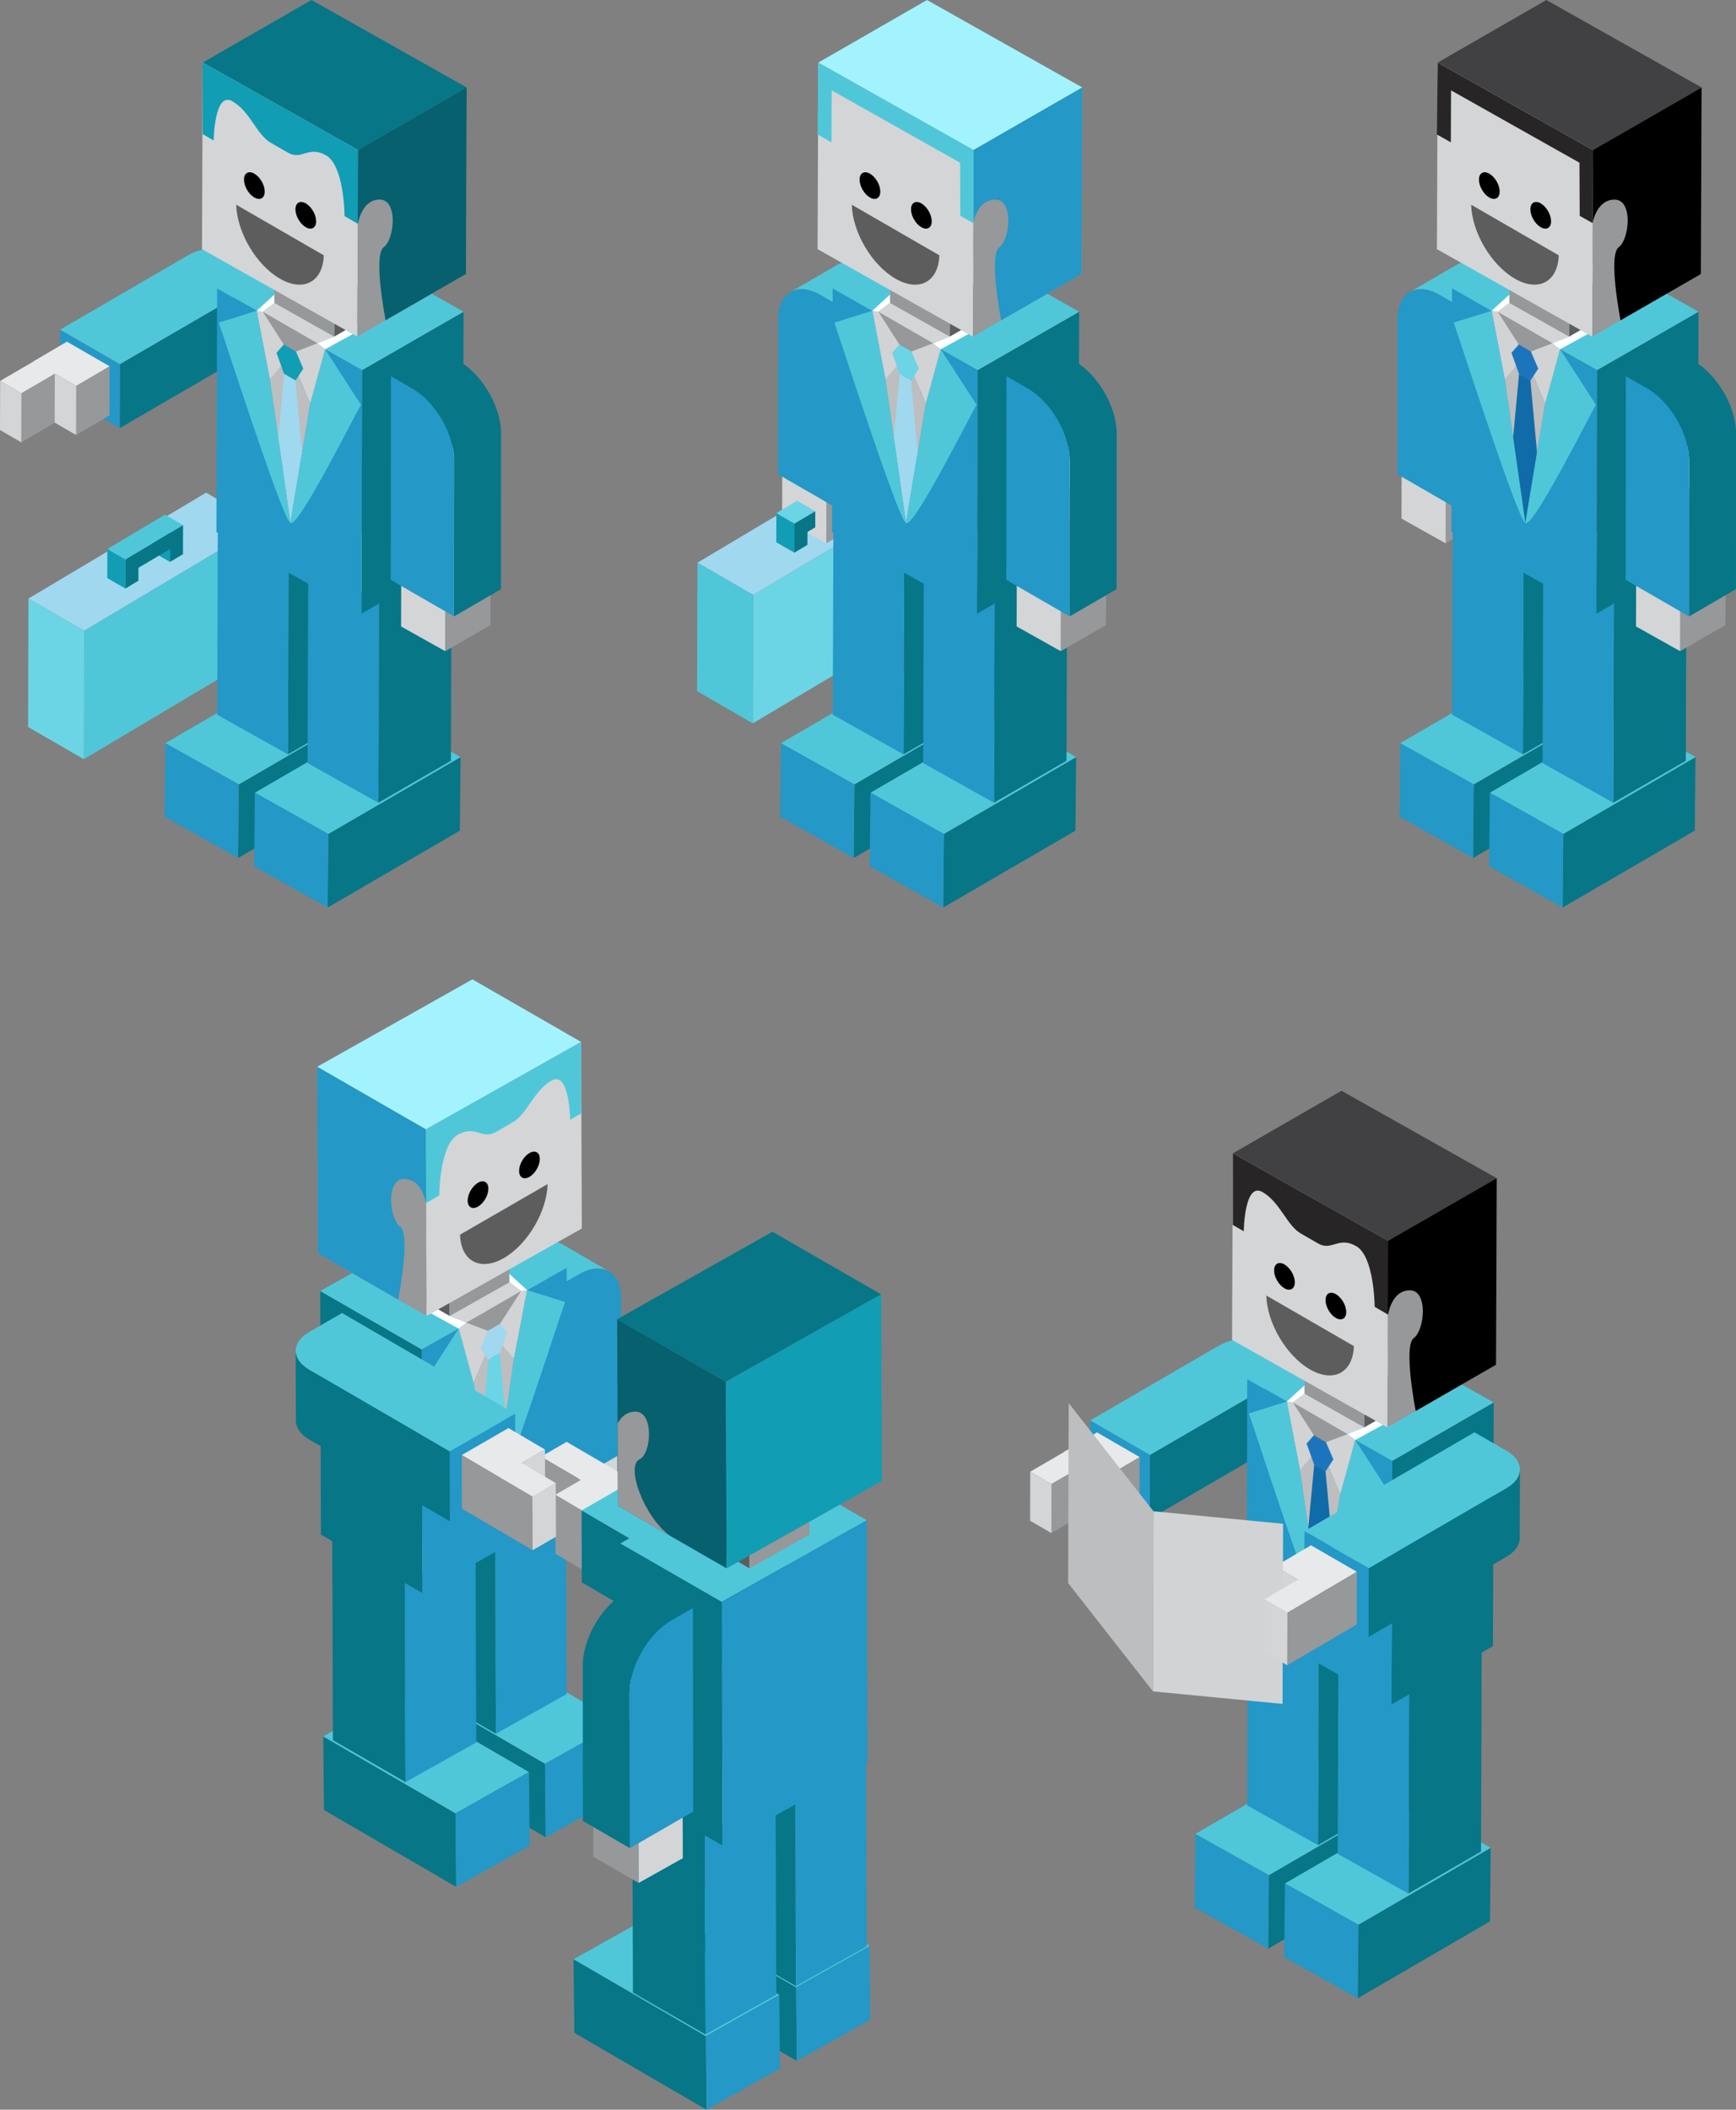 <?xml version="1.0" encoding="UTF-8"?> <svg xmlns="http://www.w3.org/2000/svg" xmlns:xlink="http://www.w3.org/1999/xlink" xmlns:xodm="http://www.corel.com/coreldraw/odm/2003" xml:space="preserve" width="121.072mm" height="147.058mm" version="1.1" style="shape-rendering:geometricPrecision; text-rendering:geometricPrecision; image-rendering:optimizeQuality; fill-rule:evenodd; clip-rule:evenodd" viewBox="0 0 95047 115447"><rect x="0" y="0" width="95047" height="115447" fill="#808080" stroke="none"/> <defs> <style type="text/css"> .fil0 {fill:#9FD8EF;fill-rule:nonzero} .fil3 {fill:#119DB4;fill-rule:nonzero} .fil5 {fill:#2498C6;fill-rule:nonzero} .fil12 {fill:black;fill-rule:nonzero} .fil11 {fill:#06606E;fill-rule:nonzero} .fil4 {fill:#077687;fill-rule:nonzero} .fil18 {fill:#116BA8;fill-rule:nonzero} .fil19 {fill:#1C75BC;fill-rule:nonzero} .fil24 {fill:#1E3D38;fill-rule:nonzero} .fil20 {fill:#282526;fill-rule:nonzero} .fil17 {fill:#414042;fill-rule:nonzero} .fil1 {fill:#50C7D9;fill-rule:nonzero} .fil10 {fill:#5D5D5D;fill-rule:nonzero} .fil2 {fill:#6BD5E5;fill-rule:nonzero} .fil21 {fill:#A3F3FF;fill-rule:nonzero} .fil14 {fill:#BCBEC0;fill-rule:nonzero} .fil22 {fill:#BD9664;fill-rule:nonzero} .fil16 {fill:#D0D2D3;fill-rule:nonzero} .fil23 {fill:#D1B79B;fill-rule:nonzero} .fil13 {fill:#D1D3D4;fill-rule:nonzero} .fil9 {fill:#DBDBDB;fill-rule:nonzero} .fil15 {fill:white;fill-rule:nonzero} .fil6 {fill:#E8E9EA;fill-rule:nonzero} .fil8 {fill:#D4D5D7;fill-rule:nonzero} .fil7 {fill:#96989A;fill-rule:nonzero} </style> </defs> <g id="Слой_x0020_1">  <g id="_1943001020784"> <polygon class="fil0" points="14338,28725 4610,34518 1558,32753 11286,26959 "></polygon> <polygon class="fil1" points="14338,28725 14318,35752 4590,41546 4610,34518 "></polygon> <polygon class="fil2" points="4610,34518 4590,41546 1538,39780 1558,32753 "></polygon> <polygon class="fil3" points="9313,29159 9307,30750 8317,30177 8323,28586 "></polygon> <polygon class="fil1" points="10023,28736 6868,30615 5879,30042 9033,28164 "></polygon> <polygon class="fil3" points="6868,30615 6862,32206 5872,31633 5879,30042 "></polygon> <polygon class="fil4" points="6868,30615 6862,32206 7577,31780 7580,31072 9309,30042 9307,30750 10017,30327 10023,28736 "></polygon> <path class="fil1" d="M13592 13952c-905,-523 -2366,-523 -3265,0l-7039 4091 3276 1891 7039 -4091 1627 -946 -1638 -946z"></path> <polygon class="fil4" points="13603,15843 6564,19934 6553,23429 13592,19338 15219,18393 15230,14897 "></polygon> <polygon class="fil5" points="6564,19934 6553,23429 3278,21538 3288,18043 "></polygon> <polygon class="fil6" points="6003,20046 4175,21121 1836,19771 3664,18696 "></polygon> <polygon class="fil7" points="6003,20046 5995,22730 4167,23805 4175,21121 "></polygon> <polygon class="fil8" points="4175,21121 4167,23805 1828,22455 1836,19771 "></polygon> <polygon class="fil6" points="3124,20383 1173,21520 8,20845 1958,19709 "></polygon> <polygon class="fil7" points="3001,20445 2994,23129 1166,24204 1173,21520 "></polygon> <polygon class="fil8" points="1173,21520 1166,24204 0,23530 8,20845 "></polygon> <polygon class="fil4" points="13037,46951 20276,42744 20314,38716 13075,42923 "></polygon> <polygon class="fil1" points="13075,42923 20314,38716 16291,36462 9052,40669 "></polygon> <polygon class="fil5" points="9052,40669 9014,44697 13037,46951 13075,42923 "></polygon> <polygon class="fil4" points="17938,49662 25177,45455 25215,41428 17976,45634 "></polygon> <polygon class="fil1" points="17976,45634 25215,41428 21192,39173 13953,43380 "></polygon> <polygon class="fil5" points="13953,43380 13915,47407 17938,49662 17976,45634 "></polygon> <polygon class="fil4" points="15765,41281 19738,38985 19774,28036 15802,30332 "></polygon> <polygon class="fil9" points="15802,30332 19774,28036 15900,25866 11927,28162 "></polygon> <polygon class="fil5" points="11927,28162 11891,39111 15765,41281 15802,30332 "></polygon> <polygon class="fil4" points="20715,43929 24687,41633 24724,30685 20752,32981 "></polygon> <polygon class="fil9" points="20752,32981 24724,30685 20850,28514 16877,30810 "></polygon> <polygon class="fil5" points="16877,30810 16840,41758 20715,43929 20752,32981 "></polygon> <polygon class="fil4" points="19787,33583 25343,30385 25381,17057 19825,20254 "></polygon> <polygon class="fil1" points="19825,20254 25381,17057 17443,12588 11887,15786 "></polygon> <polygon class="fil8" points="17382,18786 18305,18420 15022,16572 14269,17154 "></polygon> <polygon class="fil5" points="11887,15786 11849,29114 19787,33583 19825,20254 "></polygon> <polygon class="fil7" points="24376,35635 26853,34203 26876,25608 24399,27040 "></polygon> <polygon class="fil9" points="24399,27040 26876,25608 24460,24254 21982,25686 "></polygon> <polygon class="fil8" points="21982,25686 21959,34281 24376,35635 24399,27040 "></polygon> <path class="fil4" d="M24861 25057c-1,-29 -3,-59 -6,-89 -1,-15 -2,-30 -4,-45 -3,-29 -6,-59 -9,-88 -1,-14 -3,-28 -5,-42 -3,-21 -6,-41 -9,-62 -4,-31 -9,-61 -14,-92 -4,-21 -7,-41 -11,-62 -5,-30 -11,-60 -17,-89 -5,-24 -10,-48 -15,-72 -4,-20 -9,-40 -14,-60 -6,-26 -13,-52 -19,-79 -5,-20 -10,-39 -16,-59 -8,-32 -18,-63 -27,-95 -4,-12 -7,-24 -10,-35 -13,-43 -27,-87 -41,-130 -21,-64 -44,-127 -68,-191 -6,-16 -12,-31 -18,-47 -21,-54 -43,-107 -66,-161 -4,-8 -7,-16 -10,-24 -26,-59 -53,-118 -81,-176 -7,-15 -15,-31 -22,-46 -23,-46 -46,-92 -70,-138 -7,-14 -15,-28 -22,-42 -31,-57 -62,-114 -95,-170 -6,-11 -13,-21 -19,-32 -29,-49 -58,-97 -89,-145 -9,-14 -18,-28 -27,-42 -38,-59 -76,-117 -116,-173 -6,-8 -12,-17 -18,-26 -41,-59 -84,-116 -127,-173 -7,-8 -13,-18 -20,-26 -14,-18 -28,-35 -41,-52 -18,-22 -35,-43 -53,-65 -14,-17 -29,-34 -43,-52 -17,-20 -34,-40 -51,-60 -35,-41 -72,-80 -108,-119 0,0 -4,-4 -6,-6 -38,-41 -77,-81 -117,-120 -25,-25 -50,-49 -75,-73 -7,-7 -14,-14 -21,-21 -33,-31 -67,-62 -101,-91 -9,-8 -19,-16 -28,-24 -25,-21 -50,-43 -75,-63 -13,-10 -26,-20 -38,-31 -22,-18 -45,-35 -68,-53 -14,-11 -27,-21 -41,-31 -23,-17 -45,-33 -68,-49 -14,-9 -27,-19 -41,-28 -24,-17 -49,-33 -74,-49 -12,-8 -23,-16 -35,-23 -36,-23 -73,-45 -110,-67l-1179 -681 2567 -1492 1179 680c37,21 74,44 110,67 12,8 23,16 35,23 25,16 49,32 74,49 14,9 27,19 41,28 23,16 45,33 68,49 14,10 27,21 41,31 23,17 45,35 68,53 13,10 26,20 38,31 25,21 50,42 75,64 9,8 19,16 28,24 34,30 68,60 101,91 7,7 14,14 21,20 22,21 45,42 66,63 3,3 6,7 6,7 43,42 82,82 120,123 0,0 4,4 6,6 36,39 72,79 108,119 3,4 7,7 10,11 14,16 27,32 41,48 15,17 29,34 43,52 18,21 35,43 52,65 14,17 28,34 42,52 2,3 5,6 8,10 4,5 8,11 12,17 43,56 86,114 127,173 4,6 8,11 13,17l6 8c40,57 78,114 116,173 4,6 7,11 11,16 5,8 10,17 16,26 30,48 60,97 89,145 5,8 10,15 14,23 2,3 3,6 3,6 34,59 66,116 97,173 2,5 5,9 8,14 5,9 9,19 14,28 24,46 47,92 70,138 5,10 10,19 14,29 3,6 5,11 8,17 28,58 55,117 81,176l2 6c3,6 5,13 8,19 23,53 45,107 65,160 4,9 7,17 11,26 3,7 5,14 8,22 24,63 47,127 68,191l1 2c14,43 28,85 41,127 4,12 7,23 10,35 7,24 14,48 21,72 2,8 4,15 6,23 5,20 10,39 15,59 7,26 14,53 20,79 5,20 9,40 14,60 3,14 7,28 10,42 2,10 4,20 6,30 6,30 12,60 17,90 4,21 8,41 11,62 5,31 10,62 14,92 2,15 5,29 7,44 1,6 1,12 2,18 2,14 3,28 5,42 4,29 6,59 9,88 1,15 2,30 4,45 2,30 4,59 6,89 1,13 1,27 2,40 2,42 3,84 2,126l-6 8510 -2567 1492 7 -8510c0,-42 -1,-84 -3,-126 -1,-13 -2,-27 -2,-40z"></path> <path class="fil5" d="M21403 20587l-14 11142 3470 2003 7 -8510c4,-1454 -1019,-3225 -2284,-3955l-1179 -680z"></path> <polygon class="fil10" points="18305,18420 20603,17098 20618,15003 18320,16325 "></polygon> <polygon class="fil9" points="18320,16325 20618,15003 17336,13155 15038,14477 "></polygon> <polygon class="fil7" points="15038,14477 15022,16572 18305,18420 18320,16325 "></polygon> <polygon class="fil7" points="19560,18420 25510,14996 25551,4786 19600,8210 "></polygon> <polygon class="fil4" points="19600,8210 25551,4786 17050,0 11100,3424 "></polygon> <polygon class="fil8" points="11100,3424 11059,13635 19560,18420 19600,8210 "></polygon> <path class="fil3" d="M11100 3422l0 3920 599 346c3,-135 51,-2708 1027,-2145 975,563 1318,1819 2103,2272 757,437 916,529 931,537 770,444 1120,-411 2095,152 975,563 1009,3183 1011,3321l736 428 0 -4045 -8501 -4786z"></path> <path class="fil11" d="M19585 12062l15 191c0,0 179,-1333 1191,-1333 1012,0 813,2176 218,2609 -595,433 103,3996 103,3996l4398 -2531 40 -10210 -5950 3425 -15 3854z"></path> <path class="fil12" d="M16744 11130c-313,-180 -568,-35 -569,324 -1,360 252,798 565,979 313,180 568,36 569,-324 1,-360 -253,-798 -566,-979z"></path> <path class="fil12" d="M13928 9504c-313,-180 -568,-35 -569,324 -1,360 252,798 565,979 314,181 568,36 569,-324 1,-360 -252,-798 -566,-979z"></path> <path class="fil10" d="M12932 11203c41,1503 1093,3296 2391,4045 1297,749 2356,176 2405,-1276l-4796 -2769z"></path> <polygon class="fil7" points="14386,17057 17382,18786 16406,20433 15608,20324 "></polygon> <polygon class="fil13" points="14386,17057 15537,18851 15655,20433 14773,20756 14052,17008 "></polygon> <polygon class="fil14" points="14773,20756 15396,20024 15792,20649 15283,24314 "></polygon> <polygon class="fil14" points="16343,20574 16986,22080 16490,25064 15837,20830 "></polygon> <path class="fil0" d="M15556 20450l619 359 366 3948 -642 3864c9,5 20,8 33,8 -11,1 -22,-2 -33,-8 -12,-7 -24,-19 -37,-34 14,16 26,28 37,34l-669 -4674 326 -3496z"></path> <path class="fil1" d="M14052 17008l721 3747 1126 7865c-10,-6 -23,-18 -37,-34 -553,-638 -3720,-10528 -3886,-10931l2076 -648z"></path> <path class="fil1" d="M17800 19112l1965 3042c-165,213 -3296,6495 -3833,6476 -12,0 -23,-3 -33,-8l1087 -6541 814 -2968z"></path> <polygon class="fil13" points="17382,18786 17800,19112 16986,22080 16343,20574 16203,19235 "></polygon> <polygon class="fil15" points="14052,17008 15022,16122 15022,16572 14386,17057 "></polygon> <polygon class="fil15" points="17800,19112 19315,18282 18926,18063 18305,18420 17382,18786 "></polygon> <polygon class="fil3" points="16203,19235 16604,20172 16177,20830 16175,20809 15556,20450 15554,20469 15142,19313 15140,19306 15537,18851 "></polygon> <polygon class="fil4" points="80651,46951 87890,42744 87928,38716 80689,42923 "></polygon> <polygon class="fil1" points="80689,42923 87928,38716 83905,36462 76666,40669 "></polygon> <polygon class="fil5" points="76666,40669 76628,44697 80651,46951 80689,42923 "></polygon> <polygon class="fil4" points="85552,49662 92791,45455 92829,41428 85590,45634 "></polygon> <polygon class="fil1" points="85590,45634 92829,41428 88806,39173 81567,43380 "></polygon> <polygon class="fil5" points="81567,43380 81528,47407 85552,49662 85590,45634 "></polygon> <polygon class="fil7" points="79148,29731 81626,28299 81649,19704 79171,21136 "></polygon> <polygon class="fil9" points="79171,21136 81649,19704 79232,18350 76755,19782 "></polygon> <polygon class="fil8" points="76755,19782 76732,28377 79148,29731 79171,21136 "></polygon> <polygon class="fil16" points="79986,27962 82553,26470 82567,15328 80000,16820 "></polygon> <path class="fil1" d="M78688 16068c-31,-16 -63,-32 -94,-46 -4,-2 -7,-4 -7,-4 -36,-16 -68,-30 -100,-43 -34,-14 -68,-27 -101,-38 -8,-3 -17,-6 -25,-9 -42,-14 -83,-27 -124,-38 -24,-7 -48,-12 -72,-18 -11,-3 -22,-6 -33,-8 -35,-7 -70,-14 -104,-19l-4 -1c-31,-5 -62,-8 -93,-11 -10,-1 -21,-1 -31,-2 -22,-1 -44,-3 -66,-4 -10,0 -19,0 -29,-1 -23,0 -45,0 -68,1 -8,0 -16,0 -23,1 -29,1 -58,4 -86,8 -6,1 -12,2 -18,2 -23,3 -45,7 -68,11 -8,1 -15,3 -23,5 -26,6 -51,12 -76,19l-3 1c-28,8 -54,17 -79,26 -7,2 -14,5 -21,8 -20,8 -41,17 -60,26 -5,2 -11,5 -16,7 -26,12 -51,26 -75,40l2567 -1492c4,-3 8,-5 8,-5 25,-14 46,-25 67,-35 5,-3 11,-5 16,-7 12,-5 24,-11 36,-16 8,-4 16,-6 24,-9 7,-3 14,-6 21,-8 25,-9 50,-18 76,-26l1 0 5 -1c25,-7 50,-13 76,-19 8,-1 15,-3 23,-4 8,-2 16,-4 24,-5 15,-2 29,-4 44,-6 6,-1 12,-2 18,-2 25,-3 51,-6 77,-7 3,0 6,0 9,0 8,0 15,-1 23,-1 22,-1 45,-1 68,-1 10,0 19,0 29,0 0,0 15,0 23,1 14,1 29,2 43,3 10,1 20,1 31,2 31,3 62,6 93,11l2 0 2 0c34,5 68,12 103,19 11,2 22,5 33,8 22,5 43,10 65,16l6 2c41,11 82,24 124,38 8,3 16,6 25,9 34,12 68,25 102,38 4,2 9,3 13,5 28,11 55,23 83,36 0,0 8,4 11,5 31,15 62,30 94,46 9,5 18,9 27,14 35,18 70,38 106,58l1179 681 -2567 1492 -1179 -681c-35,-21 -70,-39 -106,-58 -9,-5 -18,-9 -28,-14z"></path> <path class="fil5" d="M78821 16139c-1265,-730 -2295,-144 -2299,1310l-6 8509 3470 2003 14 -11142 -1179 -680z"></path> <polygon class="fil4" points="83379,41281 87352,38985 87388,28036 83416,30332 "></polygon> <polygon class="fil9" points="83416,30332 87388,28036 83514,25866 79541,28162 "></polygon> <polygon class="fil5" points="79541,28162 79505,39111 83379,41281 83416,30332 "></polygon> <polygon class="fil4" points="88329,43929 92301,41633 92338,30684 88365,32981 "></polygon> <polygon class="fil9" points="88365,32981 92338,30684 88464,28514 84491,30810 "></polygon> <polygon class="fil5" points="84491,30810 84454,41758 88329,43929 88365,32981 "></polygon> <polygon class="fil4" points="87401,33583 92957,30385 92995,17057 87439,20254 "></polygon> <polygon class="fil1" points="87439,20254 92995,17057 85057,12588 79501,15785 "></polygon> <polygon class="fil8" points="84996,18786 85919,18420 82636,16572 81883,17154 "></polygon> <polygon class="fil5" points="79501,15785 79463,29114 87401,33583 87439,20254 "></polygon> <polygon class="fil7" points="91990,35635 94467,34203 94490,25608 92012,27040 "></polygon> <polygon class="fil9" points="92012,27040 94490,25608 92074,24254 89596,25686 "></polygon> <polygon class="fil8" points="89596,25686 89573,34281 91990,35635 92012,27040 "></polygon> <path class="fil4" d="M92475 25057c-1,-29 -3,-59 -6,-89 -1,-15 -2,-30 -4,-45 -3,-29 -6,-59 -9,-88 -1,-14 -3,-28 -5,-42 -3,-21 -6,-41 -9,-62 -4,-31 -9,-61 -14,-92 -4,-21 -7,-41 -11,-62 -5,-30 -11,-60 -17,-89 -5,-24 -10,-48 -15,-72 -4,-20 -9,-40 -14,-60 -6,-26 -13,-52 -19,-79 -5,-20 -10,-39 -16,-59 -8,-32 -18,-63 -27,-95 -4,-12 -7,-24 -10,-35 -13,-43 -27,-87 -41,-130 -21,-64 -44,-127 -68,-191 -6,-16 -12,-31 -18,-47 -21,-54 -43,-107 -66,-161 -4,-8 -7,-16 -10,-24 -26,-59 -53,-118 -81,-176 -7,-15 -15,-31 -22,-46 -23,-46 -46,-92 -70,-138 -7,-14 -15,-28 -22,-42 -31,-57 -62,-114 -95,-170 -6,-11 -13,-21 -19,-32 -29,-49 -58,-97 -89,-145 -9,-14 -18,-28 -27,-42 -38,-59 -76,-117 -116,-173 -6,-8 -12,-17 -18,-26 -41,-59 -84,-116 -127,-173 -7,-8 -13,-18 -20,-26 -14,-18 -28,-35 -41,-52 -18,-22 -35,-43 -53,-65 -14,-17 -29,-34 -43,-52 -17,-20 -34,-40 -51,-60 -35,-41 -72,-80 -108,-119 0,0 -4,-4 -6,-6 -38,-41 -77,-81 -117,-120 -25,-25 -50,-49 -75,-73 -7,-7 -14,-14 -21,-21 -33,-31 -67,-62 -101,-91 -9,-8 -19,-16 -28,-24 -25,-21 -50,-43 -75,-63 -13,-10 -26,-20 -38,-31 -22,-18 -45,-35 -68,-53 -14,-11 -27,-21 -41,-31 -23,-17 -45,-33 -68,-49 -14,-9 -27,-19 -41,-28 -24,-17 -49,-33 -74,-49 -12,-8 -23,-16 -35,-23 -36,-23 -73,-45 -110,-67l-1179 -681 2567 -1492 1179 680c37,21 74,44 110,67 12,8 23,16 35,23 25,16 49,32 74,49 14,9 27,19 41,28 23,16 45,33 68,49 14,10 27,21 41,31 23,17 45,35 68,53 13,10 26,20 38,31 25,21 50,42 75,64 9,8 19,16 28,24 34,30 68,60 101,91 7,7 14,14 21,20 22,21 45,42 66,63 3,3 6,7 6,7 43,42 82,82 120,123 0,0 4,4 6,6 36,39 72,79 108,119 3,4 7,7 10,11 14,16 27,32 41,48 15,17 29,34 43,52 18,21 35,43 52,65 14,17 28,34 42,52 2,3 5,6 8,10 4,5 8,11 12,17 43,56 86,114 128,173 4,6 8,11 13,17l6 8c40,57 78,114 116,173 4,6 7,11 11,16 5,8 10,17 16,26 30,48 60,97 89,145 5,8 10,15 14,23 2,3 3,6 3,6 34,59 66,116 97,173 2,5 5,9 8,14 5,9 9,19 14,28 24,46 47,92 70,138 5,10 10,19 14,29 3,6 5,11 8,17 28,58 55,117 81,176l2 6c3,6 5,13 8,19 23,53 45,107 65,160 4,9 7,17 11,26 3,7 5,14 8,22 24,63 47,127 68,191l1 2c14,43 28,85 41,127 4,12 7,23 10,35 7,24 14,48 21,72 2,8 4,15 6,23 5,20 10,39 15,59 7,26 14,53 20,79 5,20 9,40 14,60 3,14 7,28 10,42 2,10 4,20 6,30 6,30 12,60 17,90 4,21 8,41 11,62 5,31 10,62 14,92 2,15 5,29 7,44 1,6 1,12 2,18 2,14 3,28 5,42 4,29 6,59 9,88 1,15 2,30 4,45 2,30 4,59 6,89 1,13 1,27 2,40 2,42 3,84 2,126l-6 8510 -2567 1492 7 -8510c0,-42 -1,-84 -3,-126 -1,-13 -2,-27 -3,-40z"></path> <path class="fil5" d="M89017 20587l-14 11142 3470 2003 7 -8510c4,-1454 -1019,-3225 -2284,-3955l-1179 -680z"></path> <polygon class="fil10" points="85919,18420 88217,17098 88232,15003 85934,16325 "></polygon> <polygon class="fil9" points="85934,16325 88232,15003 84949,13155 82652,14477 "></polygon> <polygon class="fil7" points="82652,14477 82636,16572 85919,18420 85934,16325 "></polygon> <polygon class="fil7" points="87174,18420 93124,14996 93164,4786 87214,8210 "></polygon> <polygon class="fil17" points="87214,8210 93164,4786 84664,0 78714,3424 "></polygon> <polygon class="fil8" points="78714,3424 78673,13635 87174,18420 87214,8210 "></polygon> <path class="fil12" d="M84358 11130c-313,-181 -568,-35 -569,324 -1,360 252,798 565,979 313,180 568,36 569,-324 1,-360 -253,-798 -566,-979z"></path> <path class="fil12" d="M81542 9504c-313,-180 -568,-35 -569,324 -1,360 252,798 565,979 314,181 568,36 569,-324 1,-360 -252,-798 -566,-979z"></path> <path class="fil10" d="M80546 11203c41,1503 1093,3296 2391,4045 1297,749 2356,176 2405,-1276l-4796 -2769z"></path> <polygon class="fil7" points="82000,17057 84996,18786 84020,20433 83222,20324 "></polygon> <polygon class="fil13" points="82000,17057 83152,18851 83269,20433 82387,20756 81666,17008 "></polygon> <polygon class="fil14" points="82387,20756 83010,20024 83406,20649 82897,24314 "></polygon> <polygon class="fil14" points="83957,20574 84600,22080 84104,25064 83451,20830 "></polygon> <path class="fil18" d="M83170 20450l619 359 366 3948 -642 3864c9,5 20,8 33,8 -11,1 -22,-2 -33,-8 -12,-7 -24,-19 -37,-34 14,16 26,28 37,34l-669 -4674 326 -3496z"></path> <path class="fil1" d="M81666 17008l721 3747 1126 7865c-10,-6 -23,-18 -37,-34 -553,-638 -3720,-10528 -3886,-10931l2076 -648z"></path> <path class="fil1" d="M85414 19112l1965 3042c-165,213 -3296,6495 -3833,6476 -12,0 -23,-3 -33,-8l1087 -6541 814 -2968z"></path> <polygon class="fil13" points="84996,18786 85414,19112 84600,22080 83957,20574 83817,19235 "></polygon> <polygon class="fil15" points="81666,17008 82636,16122 82636,16572 82000,17057 "></polygon> <polygon class="fil15" points="85414,19112 86929,18282 86539,18063 85919,18420 84996,18786 "></polygon> <polygon class="fil19" points="83817,19235 84218,20172 83791,20830 83789,20809 83170,20450 83168,20469 82756,19313 82754,19306 83152,18851 "></polygon> <path class="fil12" d="M87199 12064l0 147c0,0 195,-1288 1206,-1288 1012,0 813,2176 218,2609 -595,433 103,3996 103,3996l4398 -2531 40 -10210 -5950 3424 -15 3854z"></path> <polygon class="fil20" points="78714,3424 78673,7360 79434,7788 79445,4945 86476,8903 86490,11811 87199,12210 87214,8210 "></polygon> <polygon class="fil0" points="50966,26762 41238,32556 38186,30790 47914,24997 "></polygon> <polygon class="fil2" points="50966,26762 50946,33790 41218,39583 41238,32556 "></polygon> <polygon class="fil1" points="41238,32556 41218,39583 38166,37818 38186,30790 "></polygon> <polygon class="fil4" points="46741,46951 53980,42744 54018,38716 46779,42923 "></polygon> <polygon class="fil1" points="46779,42923 54018,38716 49995,36462 42756,40669 "></polygon> <polygon class="fil5" points="42756,40669 42718,44697 46741,46951 46779,42923 "></polygon> <polygon class="fil4" points="51642,49662 58881,45455 58919,41428 51680,45634 "></polygon> <polygon class="fil1" points="51680,45634 58919,41428 54896,39173 47657,43380 "></polygon> <polygon class="fil5" points="47657,43380 47618,47407 51642,49662 51680,45634 "></polygon> <polygon class="fil7" points="45238,29731 47716,28299 47739,19704 45261,21136 "></polygon> <polygon class="fil9" points="45261,21136 47739,19704 45322,18350 42845,19782 "></polygon> <polygon class="fil8" points="42845,19782 42822,28377 45238,29731 45261,21136 "></polygon> <polygon class="fil16" points="46076,27962 48643,26470 48657,15328 46090,16820 "></polygon> <path class="fil1" d="M44778 16068c-31,-16 -63,-32 -94,-46 -4,-2 -7,-4 -7,-4 -36,-16 -68,-30 -100,-43 -34,-14 -68,-27 -101,-38 -8,-3 -17,-6 -25,-9 -42,-14 -83,-27 -124,-38 -24,-7 -48,-12 -72,-18 -11,-3 -22,-6 -33,-8 -35,-7 -70,-14 -104,-19l-4 -1c-31,-5 -62,-8 -93,-11 -10,-1 -21,-1 -31,-2 -22,-1 -44,-3 -66,-4 -10,0 -19,0 -29,-1 -23,0 -45,0 -68,1 -8,0 -16,0 -23,1 -29,1 -58,4 -86,8 -6,1 -12,2 -18,2 -23,3 -45,7 -68,11 -8,1 -15,3 -23,5 -26,6 -51,12 -76,19l-3 1c-28,8 -54,17 -79,26 -7,2 -14,5 -21,8 -20,8 -41,17 -60,26 -5,2 -11,5 -16,7 -26,12 -51,26 -75,40l2567 -1492c4,-3 8,-5 8,-5 25,-14 46,-25 67,-35 5,-3 11,-5 16,-7 12,-5 24,-11 36,-16 8,-4 16,-6 24,-9 7,-3 14,-6 21,-8 25,-9 50,-18 76,-26l1 0 5 -1c25,-7 50,-13 76,-19 8,-1 15,-3 23,-4 8,-2 16,-4 24,-5 15,-2 29,-4 44,-6 6,-1 12,-2 18,-2 25,-3 51,-6 77,-7 3,0 6,0 9,0 8,0 15,-1 23,-1 22,-1 45,-1 68,-1 10,0 19,0 29,0 0,0 15,0 23,1 14,1 29,2 43,3 10,1 20,1 31,2 31,3 62,6 93,11l2 0 2 0c34,5 68,12 103,19 11,2 22,5 33,8 22,5 43,10 65,16l6 2c41,11 82,24 124,38 8,3 16,6 25,9 34,12 68,25 102,38 4,2 9,3 13,5 28,11 55,23 83,36 0,0 8,4 11,5 31,15 62,30 94,46 9,5 18,9 27,14 35,18 70,38 106,58l1179 681 -2567 1492 -1179 -681c-35,-21 -70,-39 -106,-58 -9,-5 -18,-10 -27,-14z"></path> <path class="fil5" d="M44911 16139c-1265,-730 -2295,-144 -2299,1310l-6 8509 3470 2003 14 -11142 -1179 -680z"></path> <polygon class="fil4" points="49469,41281 53442,38985 53478,28036 49505,30332 "></polygon> <polygon class="fil9" points="49505,30332 53478,28036 49604,25866 45631,28162 "></polygon> <polygon class="fil5" points="45631,28162 45595,39111 49469,41281 49505,30332 "></polygon> <polygon class="fil4" points="54419,43929 58391,41633 58428,30685 54455,32981 "></polygon> <polygon class="fil9" points="54455,32981 58428,30685 54554,28514 50581,30810 "></polygon> <polygon class="fil5" points="50581,30810 50544,41758 54419,43929 54455,32981 "></polygon> <polygon class="fil4" points="53491,33583 59047,30385 59085,17057 53528,20254 "></polygon> <polygon class="fil1" points="53528,20254 59085,17057 51147,12588 45591,15786 "></polygon> <polygon class="fil8" points="51086,18786 52009,18420 48726,16572 47973,17154 "></polygon> <polygon class="fil5" points="45591,15786 45553,29114 53491,33583 53528,20254 "></polygon> <polygon class="fil7" points="58080,35635 60557,34203 60580,25608 58102,27040 "></polygon> <polygon class="fil9" points="58102,27040 60580,25608 58164,24254 55686,25686 "></polygon> <polygon class="fil8" points="55686,25686 55663,34281 58080,35635 58102,27040 "></polygon> <path class="fil4" d="M58565 25057c-1,-29 -3,-59 -6,-89 -1,-15 -2,-30 -4,-45 -3,-29 -6,-59 -9,-88 -1,-14 -3,-28 -5,-42 -3,-21 -6,-41 -9,-62 -4,-31 -9,-61 -14,-92 -4,-21 -7,-41 -11,-62 -5,-30 -11,-60 -17,-89 -5,-24 -10,-48 -15,-72 -4,-20 -9,-40 -14,-60 -6,-26 -13,-52 -19,-79 -5,-20 -10,-39 -16,-59 -8,-32 -18,-63 -27,-95 -4,-12 -7,-24 -10,-35 -13,-43 -27,-87 -41,-130 -21,-64 -44,-127 -68,-191 -6,-16 -12,-31 -18,-47 -21,-54 -43,-107 -66,-161 -4,-8 -7,-16 -10,-24 -26,-59 -53,-118 -81,-176 -7,-15 -15,-31 -22,-46 -23,-46 -46,-92 -70,-138 -7,-14 -15,-28 -22,-42 -31,-57 -62,-114 -95,-170 -6,-11 -13,-21 -19,-32 -29,-49 -58,-97 -89,-145 -9,-14 -18,-28 -27,-42 -38,-59 -76,-117 -116,-173 -6,-8 -12,-17 -18,-26 -41,-59 -84,-116 -127,-173 -7,-8 -13,-18 -20,-26 -14,-18 -28,-35 -41,-52 -18,-22 -35,-43 -53,-65 -14,-17 -29,-34 -43,-52 -17,-20 -34,-40 -51,-60 -35,-41 -72,-80 -108,-119 0,0 -4,-4 -6,-6 -38,-41 -77,-81 -117,-120 -25,-25 -50,-49 -75,-73 -7,-7 -14,-14 -21,-21 -33,-31 -67,-62 -101,-91 -9,-8 -19,-16 -28,-24 -25,-21 -50,-43 -75,-63 -13,-10 -26,-20 -38,-31 -22,-18 -45,-35 -68,-53 -14,-11 -27,-21 -41,-31 -23,-17 -45,-33 -68,-49 -14,-9 -27,-19 -41,-28 -24,-17 -49,-33 -74,-49 -12,-8 -23,-16 -35,-23 -36,-23 -73,-45 -110,-67l-1179 -681 2567 -1492 1179 680c37,21 74,44 110,67 12,8 23,16 35,23 25,16 49,32 74,49 14,9 27,19 41,28 23,16 45,33 68,49 14,10 27,21 41,31 23,17 45,35 68,53 13,10 26,20 38,31 25,21 50,42 75,64 9,8 19,16 28,24 34,30 68,60 101,91 7,7 14,14 21,20 22,21 45,42 66,63 3,3 6,7 6,7 43,42 82,82 120,123 0,0 4,4 6,6 36,39 72,79 108,119 3,4 7,7 10,11 14,16 27,32 41,48 15,17 29,34 43,52 18,21 35,43 52,65 14,17 28,34 42,52 2,3 5,6 8,10 4,5 8,11 12,17 43,56 86,114 127,173 4,6 8,11 13,17l6 8c40,57 78,114 116,173 4,6 7,11 11,16 5,8 10,17 16,26 30,48 60,97 89,145 5,8 10,15 14,23 2,3 3,6 3,6 34,59 66,116 97,173 2,5 5,9 8,14 5,9 9,19 14,28 24,46 47,92 70,138 5,10 10,19 14,29 3,6 5,11 8,17 28,58 55,117 81,176l2 6c3,6 5,13 8,19 23,53 45,107 65,160 4,9 7,17 11,26 3,7 5,14 8,22 24,63 47,127 68,191l1 2c14,43 28,85 41,127 4,12 7,23 10,35 7,24 14,48 21,72 2,8 4,15 6,23 5,20 10,39 15,59 7,26 14,53 20,79 5,20 9,40 14,60 3,14 7,28 10,42 2,10 4,20 6,30 6,30 12,60 17,90 4,21 8,41 11,62 5,31 10,62 14,92 2,15 5,29 7,44 1,6 1,12 2,18 2,14 3,28 5,42 4,29 6,59 9,88 1,15 2,30 4,45 2,30 4,59 6,89 1,13 1,27 2,40 2,42 3,84 2,126l-6 8510 -2567 1492 7 -8510c0,-42 -1,-84 -3,-126 0,-13 -1,-27 -2,-40z"></path> <path class="fil5" d="M55107 20587l-14 11142 3470 2003 7 -8510c4,-1454 -1019,-3225 -2284,-3955l-1178 -680z"></path> <polygon class="fil10" points="52009,18420 54307,17098 54322,15003 52024,16325 "></polygon> <polygon class="fil9" points="52024,16325 54322,15003 51039,13155 48741,14477 "></polygon> <polygon class="fil7" points="48741,14477 48726,16572 52009,18420 52024,16325 "></polygon> <polygon class="fil7" points="53264,18420 59214,14996 59254,4786 53304,8210 "></polygon> <polygon class="fil21" points="53304,8210 59254,4786 50754,0 44804,3424 "></polygon> <polygon class="fil8" points="44804,3424 44763,13635 53264,18420 53304,8210 "></polygon> <path class="fil12" d="M50448 11130c-313,-180 -568,-35 -569,324 -1,360 252,798 565,979 313,180 568,36 569,-324 1,-360 -253,-798 -566,-979z"></path> <path class="fil12" d="M47632 9504c-313,-180 -568,-35 -569,324 -1,360 252,798 565,979 314,181 568,36 569,-324 1,-360 -252,-798 -566,-979z"></path> <path class="fil10" d="M46636 11203c41,1503 1093,3296 2390,4045 1297,749 2356,176 2405,-1276l-4796 -2769z"></path> <polygon class="fil7" points="48090,17057 51086,18786 50110,20433 49312,20324 "></polygon> <polygon class="fil13" points="48090,17057 49241,18851 49359,20433 48477,20756 47756,17008 "></polygon> <polygon class="fil14" points="48477,20756 49100,20024 49496,20649 48987,24314 "></polygon> <polygon class="fil14" points="50047,20574 50690,22080 50194,25064 49541,20830 "></polygon> <path class="fil0" d="M49260 20450l619 359 366 3948 -642 3864c9,5 20,8 33,8 -11,1 -22,-2 -33,-8 -12,-7 -24,-19 -37,-34 14,16 26,28 37,34l-669 -4674 326 -3496z"></path> <path class="fil1" d="M47756 17008l721 3747 1126 7865c-10,-6 -23,-18 -37,-34 -553,-638 -3720,-10528 -3886,-10931l2076 -648z"></path> <path class="fil1" d="M51504 19112l1965 3042c-165,213 -3296,6495 -3833,6476 -12,0 -23,-3 -33,-8l1087 -6541 814 -2968z"></path> <polygon class="fil13" points="51086,18786 51504,19112 50690,22080 50047,20574 49907,19235 "></polygon> <polygon class="fil15" points="47756,17008 48726,16122 48726,16572 48090,17057 "></polygon> <polygon class="fil15" points="51504,19112 53018,18282 52629,18063 52009,18420 51086,18786 "></polygon> <polygon class="fil2" points="49907,19235 50307,20172 49881,20830 49879,20809 49260,20450 49258,20469 48846,19313 48844,19306 49241,18851 "></polygon> <path class="fil5" d="M53289 12064l0 147c0,0 194,-1288 1206,-1288 1012,0 813,2176 218,2609 -595,433 103,3996 103,3996l4398 -2531 40 -10210 -5950 3424 -15 3854z"></path> <polygon class="fil1" points="44804,3424 44763,7360 45524,7789 45535,4945 52566,8903 52580,11811 53289,12210 53304,8210 "></polygon> <polygon class="fil2" points="44636,27977 43497,28652 42507,28080 43647,27404 "></polygon> <polygon class="fil3" points="43497,28652 43490,30243 42501,29671 42507,28080 "></polygon> <polygon class="fil4" points="44636,27977 43497,28652 43490,30243 44206,29817 44208,29110 44636,28858 "></polygon> <polygon class="fil4" points="29877,100542 22638,96335 22600,92308 29839,96515 "></polygon> <polygon class="fil1" points="29839,96515 22600,92308 26624,90053 33863,94261 "></polygon> <polygon class="fil5" points="33863,94261 33901,98288 29877,100542 29839,96515 "></polygon> <polygon class="fil4" points="24976,103254 17737,99046 17699,95019 24938,99226 "></polygon> <polygon class="fil1" points="24938,99226 17699,95019 21723,92765 28962,96972 "></polygon> <polygon class="fil5" points="28962,96972 29000,100999 24976,103254 24938,99226 "></polygon> <polygon class="fil22" points="31380,83323 28902,81890 28879,73296 31357,74728 "></polygon> <polygon class="fil9" points="31357,74728 28879,73296 31296,71942 33774,73374 "></polygon> <polygon class="fil8" points="33774,73374 33797,81969 31380,83323 31357,74728 "></polygon> <polygon class="fil16" points="30543,81553 27976,80062 27962,68920 30529,70412 "></polygon> <path class="fil1" d="M31840 69659c31,-16 63,-32 94,-46 4,-2 7,-4 7,-4 36,-16 68,-30 100,-43 34,-14 68,-27 101,-38 8,-3 17,-6 25,-9 42,-14 83,-27 124,-38 24,-7 48,-12 72,-18 11,-3 22,-6 33,-8 35,-7 70,-14 104,-19l4 -1c31,-5 62,-8 93,-11 10,-1 21,-1 31,-2 22,-1 44,-3 66,-4 10,0 19,0 29,-1 23,0 45,0 68,1 8,0 16,0 23,1 29,1 58,4 86,8 6,1 12,2 18,2 23,3 45,7 68,11 8,1 15,3 23,5 26,6 51,12 76,19l3 1c28,8 54,17 79,26 7,2 14,5 21,8 20,8 41,17 60,26 5,2 11,5 16,7 26,12 51,26 75,40l-2567 -1492c-4,-3 -8,-5 -8,-5 -25,-14 -46,-25 -67,-35 -5,-3 -11,-5 -16,-7 -12,-5 -24,-11 -36,-16 -8,-4 -16,-6 -24,-9 -7,-3 -14,-6 -21,-8 -25,-9 -50,-18 -76,-26l-1 0 -5 -1c-25,-7 -50,-13 -76,-19 -8,-1 -15,-3 -23,-4 -8,-2 -16,-4 -24,-5 -15,-2 -29,-4 -44,-6 -6,-1 -12,-2 -18,-2 -25,-3 -51,-6 -77,-7 -3,0 -6,0 -9,0 -8,0 -15,-1 -23,-1 -22,-1 -45,-1 -68,-1 -10,0 -19,0 -29,0 0,0 -15,0 -23,1 -14,1 -29,2 -43,3 -10,1 -20,1 -31,2 -31,3 -62,6 -93,11l-2 0 -2 0c-34,5 -68,12 -103,19 -11,2 -22,5 -33,8 -22,5 -43,10 -65,16l-6 2c-41,11 -82,24 -124,38 -8,3 -16,6 -25,9 -34,12 -68,25 -102,38 -4,2 -9,3 -13,5 -28,11 -55,23 -83,36 0,0 -8,4 -11,5 -31,15 -62,30 -94,46 -9,5 -18,9 -27,14 -35,18 -70,38 -106,58l-1179 681 2567 1492 1179 -681c35,-21 70,-39 106,-58 9,-4 18,-9 27,-14z"></path> <path class="fil5" d="M31707 69731c1265,-730 2295,-144 2299,1310l6 8509 -3470 2003 -14 -11142 1179 -680z"></path> <polygon class="fil4" points="27150,94873 23177,92577 23140,81628 27113,83924 "></polygon> <polygon class="fil9" points="27113,83924 23140,81628 27014,79457 30987,81753 "></polygon> <polygon class="fil5" points="30987,81753 31024,92702 27150,94873 27113,83924 "></polygon> <polygon class="fil4" points="22200,97521 18227,95225 18190,84276 22163,86572 "></polygon> <polygon class="fil9" points="22163,86572 18190,84276 22065,82105 26038,84401 "></polygon> <polygon class="fil5" points="26038,84401 26074,95350 22200,97521 22163,86572 "></polygon> <polygon class="fil4" points="23128,87174 17571,83977 17533,70648 23090,73846 "></polygon> <polygon class="fil1" points="23090,73846 17533,70648 25471,66179 31027,69377 "></polygon> <polygon class="fil8" points="25533,72378 24610,72012 27892,70164 28646,70746 "></polygon> <polygon class="fil5" points="31027,69377 31065,82706 23128,87174 23090,73846 "></polygon> <polygon class="fil10" points="24610,72012 22312,70690 22296,68595 24594,69917 "></polygon> <polygon class="fil9" points="24594,69917 22296,68595 25579,66746 27877,68069 "></polygon> <polygon class="fil7" points="27877,68069 27892,70164 24610,72012 24594,69917 "></polygon> <polygon class="fil7" points="23355,72012 17404,68588 17364,58377 23314,61802 "></polygon> <polygon class="fil21" points="23314,61802 17364,58377 25865,53592 31815,57016 "></polygon> <polygon class="fil8" points="31815,57016 31855,67226 23355,72012 23314,61802 "></polygon> <path class="fil1" d="M31814 57014l0 3920 -599 346c-3,-135 -51,-2708 -1027,-2145 -975,563 -1318,1819 -2103,2272 -757,437 -916,529 -931,538 -770,444 -1120,-411 -2095,151 -975,563 -1009,3183 -1011,3321l-736 428 0 -4045 8501 -4786z"></path> <path class="fil5" d="M23329 65653l-15 191c0,0 -179,-1333 -1191,-1333 -1012,0 -813,2176 -218,2609 595,433 -103,3996 -103,3996l-4398 -2531 -40 -10210 5950 3425 16 3854z"></path> <path class="fil12" d="M26170 64722c313,-181 568,-35 569,324 1,360 -252,798 -565,979 -313,181 -568,36 -569,-324 -1,-360 253,-798 566,-979z"></path> <path class="fil12" d="M28986 63096c313,-180 568,-35 569,324 1,360 -252,798 -565,979 -314,181 -568,36 -569,-324 -1,-360 252,-798 566,-979z"></path> <path class="fil10" d="M29983 64795c-41,1503 -1093,3296 -2391,4045 -1297,749 -2356,176 -2405,-1276l4796 -2769z"></path> <polygon class="fil7" points="28528,70648 25533,72378 26508,74025 27306,73916 "></polygon> <polygon class="fil13" points="28528,70648 27377,72442 27259,74025 28141,74347 28863,70600 "></polygon> <polygon class="fil14" points="28141,74347 27519,73616 27122,74241 27632,77906 "></polygon> <polygon class="fil14" points="26572,74166 25928,75671 26424,78655 27078,74422 "></polygon> <path class="fil2" d="M27358 74042l-619 359 -366 3948 642 3864c-9,5 -20,8 -33,8 11,1 22,-2 33,-8 12,-7 24,-19 37,-34 -14,16 -26,28 -37,34l669 -4674 -326 -3496z"></path> <path class="fil1" d="M28863 70600l-721 3747 -1126 7865c10,-6 23,-18 37,-34 553,-638 3720,-10528 3886,-10931l-2076 -648z"></path> <path class="fil1" d="M25114 72703l-1965 3042c165,213 3296,6495 3833,6476 12,0 23,-3 33,-8l-1087 -6541 -814 -2968z"></path> <polygon class="fil13" points="25533,72378 25114,72703 25928,75671 26572,74166 26712,72826 "></polygon> <polygon class="fil15" points="28863,70600 27892,69714 27892,70164 28528,70648 "></polygon> <polygon class="fil15" points="25114,72703 23600,71874 23989,71655 24610,72012 25533,72378 "></polygon> <polygon class="fil0" points="26712,72826 26311,73764 26738,74422 26739,74400 27358,74042 27360,74061 27772,72904 27775,72897 27377,72442 "></polygon> <polygon class="fil6" points="29621,79712 31968,81080 33371,80268 31024,78900 "></polygon> <polygon class="fil7" points="29621,79712 29630,82942 31830,84236 31821,81005 "></polygon> <polygon class="fil23" points="31968,81080 31977,84310 33380,83498 33371,80268 "></polygon> <polygon class="fil6" points="30401,81798 32601,83091 35416,81466 33216,80172 "></polygon> <polygon class="fil7" points="30401,81798 30410,85028 32610,86321 32601,83091 "></polygon> <polygon class="fil23" points="32601,83091 32610,86321 35425,84696 35416,81466 "></polygon> <polygon class="fil1" points="31844,82655 39631,87192 43063,85210 35275,80674 "></polygon> <polygon class="fil4" points="31844,82655 31855,86593 39642,91130 39631,87192 "></polygon> <polygon class="fil24" points="39631,87192 39642,91130 43074,89148 43063,85210 "></polygon> <polygon class="fil4" points="43624,112777 36386,108570 36347,104543 43587,108750 "></polygon> <polygon class="fil1" points="43587,108750 36347,104543 40371,102288 47610,106495 "></polygon> <polygon class="fil5" points="47610,106495 47648,110523 43624,112777 43587,108750 "></polygon> <polygon class="fil4" points="38683,115447 31444,111240 31405,107213 38645,111420 "></polygon> <polygon class="fil1" points="38645,111420 31405,107213 35429,104959 42668,109166 "></polygon> <polygon class="fil5" points="42668,109166 42706,113193 38683,115447 38645,111420 "></polygon> <polygon class="fil4" points="43577,108685 39604,106389 39568,95440 43541,97736 "></polygon> <polygon class="fil9" points="43541,97736 39568,95440 43442,93269 47415,95565 "></polygon> <polygon class="fil5" points="47415,95565 47451,106514 43577,108685 43541,97736 "></polygon> <polygon class="fil4" points="38627,111333 34655,109037 34618,98088 38591,100384 "></polygon> <polygon class="fil9" points="38591,100384 34618,98088 38492,95917 42465,98213 "></polygon> <polygon class="fil5" points="42465,98213 42502,109162 38627,111333 38591,100384 "></polygon> <polygon class="fil4" points="39555,100986 33999,97789 33961,84460 39518,87658 "></polygon> <polygon class="fil1" points="39518,87658 33961,84460 41899,79991 47455,83189 "></polygon> <polygon class="fil5" points="47455,83189 47493,96518 39555,100986 39518,87658 "></polygon> <polygon class="fil7" points="34966,103039 32489,101607 32466,93012 34944,94444 "></polygon> <polygon class="fil9" points="34944,94444 32466,93012 34882,91658 37360,93090 "></polygon> <polygon class="fil8" points="37360,93090 37383,101685 34966,103039 34944,94444 "></polygon> <path class="fil4" d="M34481 92460c1,-29 3,-59 6,-89 1,-15 2,-30 4,-45 3,-29 6,-59 9,-88 1,-14 3,-28 5,-42 3,-21 6,-41 9,-62 4,-31 9,-61 14,-92 4,-21 7,-41 11,-62 5,-30 11,-60 17,-89 5,-24 10,-48 15,-72 4,-20 9,-40 14,-60 6,-26 13,-52 19,-79 5,-20 10,-39 16,-59 8,-32 18,-63 27,-95 4,-12 7,-24 10,-35 13,-43 27,-87 41,-130 21,-64 44,-127 68,-191 6,-16 12,-31 18,-47 21,-54 43,-107 66,-161 4,-8 7,-16 10,-24 26,-59 53,-118 81,-176 7,-15 15,-31 22,-46 23,-46 46,-92 70,-138 7,-14 15,-28 22,-42 31,-57 62,-114 95,-170 6,-11 13,-21 19,-32 29,-49 58,-97 89,-145 9,-14 18,-28 27,-42 38,-59 76,-117 116,-173 6,-8 12,-17 18,-26 41,-59 84,-116 127,-173 7,-8 13,-18 20,-26 14,-18 28,-35 41,-52 18,-22 35,-43 53,-65 14,-17 29,-34 43,-52 17,-20 34,-40 51,-60 35,-41 72,-80 108,-119 0,0 4,-4 6,-6 38,-41 77,-81 117,-120 25,-25 50,-49 75,-73 7,-7 14,-14 21,-21 33,-31 67,-62 101,-91 9,-8 19,-16 28,-24 25,-21 50,-43 75,-63 13,-10 26,-20 38,-31 22,-18 45,-35 68,-53 14,-11 27,-21 41,-31 23,-17 45,-33 68,-49 14,-9 27,-19 41,-28 24,-17 49,-33 74,-49 12,-8 23,-16 35,-23 36,-23 73,-45 110,-67l1179 -681 -2567 -1492 -1179 680c-37,21 -74,44 -110,67 -12,8 -23,16 -35,23 -25,16 -49,32 -74,49 -14,9 -27,19 -41,28 -23,16 -45,33 -68,49 -14,10 -27,21 -41,31 -23,17 -45,35 -68,53 -13,10 -26,20 -38,31 -25,21 -50,42 -75,64 -9,8 -19,16 -28,24 -34,30 -68,60 -101,91 -7,7 -14,14 -21,20 -22,21 -45,42 -66,63 -3,3 -6,7 -6,7 -43,42 -82,82 -120,123 0,0 -4,4 -6,6 -36,39 -72,79 -108,119 -3,4 -7,7 -10,11 -14,16 -27,32 -41,48 -15,17 -29,34 -43,52 -18,21 -35,43 -52,65 -14,17 -28,34 -42,52 -2,3 -5,6 -8,10 -4,5 -8,11 -12,17 -43,56 -86,114 -127,173 -4,6 -8,11 -13,17l-6 8c-40,57 -78,114 -116,173 -4,6 -7,11 -11,16 -5,8 -10,17 -16,26 -30,48 -60,97 -89,145 -5,8 -10,15 -14,23 -2,3 -3,6 -3,6 -34,59 -66,116 -97,173 -2,5 -5,9 -8,14 -5,9 -9,19 -14,28 -24,46 -47,92 -70,138 -5,10 -10,19 -14,29 -3,6 -5,11 -8,17 -28,58 -55,117 -81,176l-2 6c-3,6 -5,13 -8,19 -23,53 -45,107 -65,160 -4,9 -7,17 -11,26 -3,7 -5,14 -8,22 -24,63 -47,127 -68,191l-1 2c-14,43 -28,85 -41,127 -4,12 -7,23 -10,35 -7,24 -14,48 -21,72 -2,8 -4,15 -6,23 -5,20 -10,39 -15,59 -7,26 -14,53 -20,79 -5,20 -9,40 -14,60 -3,14 -7,28 -10,42 -2,10 -4,20 -6,30 -6,30 -12,60 -17,90 -4,21 -8,41 -11,62 -5,31 -10,62 -14,92 -2,15 -5,29 -7,44 -1,6 -1,12 -2,18 -2,14 -3,28 -5,42 -4,29 -6,59 -9,88 -1,15 -2,30 -4,45 -2,30 -4,59 -6,89 -1,13 -1,27 -2,40 -2,42 -3,84 -2,126l6 8510 2567 1492 -7 -8510c0,-42 1,-84 3,-126 1,-12 1,-26 2,-39z"></path> <path class="fil5" d="M37939 87991l14 11142 -3470 2003 -7 -8510c-4,-1454 1019,-3225 2284,-3955l1179 -680z"></path> <polygon class="fil10" points="41037,85824 38739,84501 38724,82407 41022,83729 "></polygon> <polygon class="fil9" points="41022,83729 38724,82407 42007,80558 44304,81881 "></polygon> <polygon class="fil7" points="44304,81881 44320,83976 41037,85824 41022,83729 "></polygon> <polygon class="fil11" points="39782,85824 33832,82400 33792,72189 39742,75614 "></polygon> <polygon class="fil4" points="39742,75614 33792,72189 42292,67404 48242,70828 "></polygon> <polygon class="fil3" points="48242,70828 48283,81038 39782,85824 39742,75614 "></polygon> <path class="fil7" d="M34796 77248c1012,0 884,2295 218,2609 -763,360 228,3124 1657,4177l-2839 -1634 -18 -4509c175,-322 477,-643 982,-643z"></path> <path class="fil1" d="M16936 72885l1791 -1034 1779 1034 7698 4474 -3582 2068 -7698 -4474c-983,-571 -978,-1497 12,-2068z"></path> <path class="fil4" d="M16196 74000c2,27 4,53 9,79 4,22 11,43 16,65 7,25 13,50 22,75 7,21 17,41 26,62 11,26 23,53 37,79 10,19 22,37 34,56 18,30 38,59 59,88 21,28 42,56 67,83 6,6 11,13 17,20 32,35 68,70 106,104 24,22 51,43 77,64 23,19 46,38 71,56 29,21 60,41 91,61 32,21 62,42 96,61l7698 4474 12 3823 -7698 -4474c-10,-6 -21,-12 -31,-18 -23,-14 -43,-29 -65,-43 -31,-20 -62,-40 -91,-60 -25,-18 -47,-37 -71,-56 -26,-21 -53,-42 -77,-64 -5,-4 -11,-8 -16,-13 -32,-30 -62,-60 -91,-91 -6,-6 -11,-13 -17,-20 -17,-19 -34,-38 -49,-58 -7,-8 -11,-17 -17,-26 -22,-29 -41,-59 -59,-88 -8,-12 -18,-24 -25,-37 -4,-6 -6,-13 -9,-19 -14,-26 -26,-52 -37,-79 -7,-15 -16,-30 -21,-46 -2,-5 -3,-10 -5,-16 -9,-25 -15,-50 -22,-75 -4,-17 -11,-34 -15,-51 -1,-5 -1,-9 -2,-14 -5,-26 -7,-53 -9,-79 -2,-17 -5,-35 -6,-52 0,-7 0,-15 0,-22l-12 -3823c0,24 4,49 6,73z"></path> <polygon class="fil5" points="28204,77359 28216,81181 24634,83249 24622,79427 "></polygon> <polygon class="fil6" points="25281,79622 27280,80798 29838,79321 27839,78146 "></polygon> <polygon class="fil7" points="25281,79622 25289,82558 27289,83733 27280,80798 "></polygon> <polygon class="fil8" points="27280,80798 27289,83733 29847,82257 29838,79321 "></polygon> <polygon class="fil6" points="27155,80719 29154,81894 30429,81157 28430,79981 "></polygon> <polygon class="fil7" points="27155,80719 27164,83654 29163,84830 29154,81894 "></polygon> <polygon class="fil8" points="29154,81894 29163,84830 30438,84092 30429,81157 "></polygon> <path class="fil1" d="M69990 73640c-905,-523 -2366,-523 -3265,0l-7039 4091 3276 1891 7039 -4091 1627 -946 -1638 -946z"></path> <polygon class="fil4" points="70001,75532 62962,79622 62951,83118 69990,79027 71618,78082 71628,74586 "></polygon> <polygon class="fil5" points="62962,79622 62951,83118 59676,81226 59686,77731 "></polygon> <polygon class="fil6" points="62401,79735 60573,80810 58234,79459 60062,78384 "></polygon> <polygon class="fil7" points="62401,79735 62393,82419 60565,83494 60573,80810 "></polygon> <polygon class="fil23" points="60573,80810 60565,83494 58226,82143 58234,79459 "></polygon> <polygon class="fil6" points="59522,80072 57571,81208 56406,80534 58356,79398 "></polygon> <polygon class="fil7" points="59400,80134 59392,82818 57564,83893 57571,81208 "></polygon> <polygon class="fil8" points="57571,81208 57564,83893 56398,83218 56406,80534 "></polygon> <polygon class="fil4" points="69435,106639 76674,102432 76712,98405 69473,102612 "></polygon> <polygon class="fil1" points="69473,102612 76712,98405 72689,96150 65450,100357 "></polygon> <polygon class="fil5" points="65450,100357 65412,104385 69435,106639 69473,102612 "></polygon> <polygon class="fil4" points="74336,109351 81575,105143 81614,101116 74374,105323 "></polygon> <polygon class="fil1" points="74374,105323 81614,101116 77590,98862 70351,103069 "></polygon> <polygon class="fil5" points="70351,103069 70313,107096 74336,109351 74374,105323 "></polygon> <polygon class="fil4" points="72163,100970 76136,98674 76173,87725 72200,90021 "></polygon> <polygon class="fil9" points="72200,90021 76173,87725 72298,85554 68326,87850 "></polygon> <polygon class="fil5" points="68326,87850 68289,98799 72163,100970 72200,90021 "></polygon> <polygon class="fil4" points="77113,103618 81086,101322 81122,90373 77150,92669 "></polygon> <polygon class="fil9" points="77150,92669 81122,90373 77248,88202 73275,90498 "></polygon> <polygon class="fil5" points="73275,90498 73239,101447 77113,103618 77150,92669 "></polygon> <polygon class="fil4" points="76185,93271 81741,90074 81779,76745 76223,79943 "></polygon> <polygon class="fil1" points="76223,79943 81779,76745 73841,72276 68285,75474 "></polygon> <polygon class="fil8" points="73780,78475 74703,78109 71420,76261 70667,76843 "></polygon> <polygon class="fil5" points="68285,75474 68247,88803 76185,93271 76223,79943 "></polygon> <polygon class="fil10" points="74703,78109 77001,76786 77017,74692 74719,76014 "></polygon> <polygon class="fil9" points="74719,76014 77017,74692 73734,72843 71436,74166 "></polygon> <polygon class="fil7" points="71436,74166 71420,76261 74703,78109 74719,76014 "></polygon> <polygon class="fil7" points="75958,78109 81908,74685 81949,64474 75999,67899 "></polygon> <polygon class="fil17" points="75999,67899 81949,64474 73448,59689 67498,63113 "></polygon> <polygon class="fil8" points="67498,63113 67457,73324 75958,78109 75999,67899 "></polygon> <path class="fil20" d="M67498 63111l0 3920 599 346c3,-135 51,-2708 1027,-2145 975,563 1318,1819 2103,2272 757,437 916,529 931,537 770,444 1120,-411 2095,151 975,563 1009,3183 1011,3321l736 428 0 -4045 -8501 -4785z"></path> <path class="fil12" d="M75984 71750l15 191c0,0 179,-1333 1191,-1333 1012,0 813,2176 218,2609 -595,433 103,3996 103,3996l4398 -2531 40 -10210 -5950 3425 -16 3853z"></path> <path class="fil12" d="M73142 70819c-313,-180 -568,-35 -569,324 -1,360 252,798 565,979 313,180 568,36 569,-324 1,-359 -253,-798 -566,-979z"></path> <path class="fil12" d="M70326 69193c-313,-180 -568,-35 -569,324 -1,360 252,798 565,979 314,181 568,36 569,-324 1,-360 -252,-798 -566,-979z"></path> <path class="fil10" d="M69330 70892c41,1503 1093,3296 2391,4045 1297,749 2356,176 2405,-1276l-4796 -2769z"></path> <polygon class="fil7" points="70784,76745 73780,78475 72804,80122 72006,80013 "></polygon> <polygon class="fil13" points="70784,76745 71936,78539 72053,80122 71171,80444 70450,76697 "></polygon> <polygon class="fil14" points="71171,80444 71794,79713 72190,80337 71681,84003 "></polygon> <polygon class="fil14" points="72741,80263 73384,81769 72889,84752 72235,80519 "></polygon> <path class="fil18" d="M71954 80139l619 359 366 3948 -642 3864c9,5 20,8 33,8 -11,1 -22,-2 -33,-8 -12,-7 -24,-19 -37,-34 14,16 26,28 37,34l-669 -4674 326 -3496z"></path> <path class="fil1" d="M70450 76697l721 3747 1126 7865c-10,-6 -23,-18 -37,-34 -553,-638 -3720,-10528 -3886,-10931l2076 -648z"></path> <path class="fil1" d="M74198 78800l1965 3042c-165,213 -3296,6495 -3833,6476 -12,0 -23,-3 -33,-8l1087 -6541 814 -2968z"></path> <polygon class="fil13" points="73780,78475 74198,78800 73384,81769 72741,80263 72601,78924 "></polygon> <polygon class="fil15" points="70450,76697 71420,75811 71420,76261 70784,76745 "></polygon> <polygon class="fil15" points="74198,78800 75713,77971 75324,77752 74703,78109 73780,78475 "></polygon> <polygon class="fil19" points="72601,78924 73002,79861 72575,80519 72573,80497 71954,80139 71952,80158 71540,79001 71538,78994 71936,78539 "></polygon> <path class="fil1" d="M82487 79394l-1759 -1016 -1748 1016 -7561 4394 3518 2031 7561 -4394c965,-561 961,-1470 -11,-2031z"></path> <path class="fil4" d="M83213 80490c-2,26 -4,52 -9,78 -4,21 -10,42 -16,64 -6,25 -12,49 -21,74 -7,20 -17,40 -26,61 -11,26 -22,52 -36,77 -10,18 -22,37 -33,55 -18,29 -37,58 -58,87 -21,27 -42,55 -65,82 -6,6 -11,13 -16,19 -32,35 -67,69 -104,103 -24,21 -50,42 -76,63 -23,18 -45,37 -69,55 -28,20 -59,40 -89,60 -31,20 -61,41 -94,60l-7561 4394 -11 3754 7561 -4394c10,-6 20,-12 30,-18 23,-14 42,-29 64,-43 30,-20 61,-39 89,-59 24,-18 47,-37 69,-55 26,-21 52,-42 76,-63 5,-4 11,-8 15,-13 32,-29 61,-59 89,-90 6,-6 11,-13 16,-19 17,-19 33,-37 48,-57 6,-8 11,-17 17,-25 21,-29 40,-58 58,-87 7,-12 17,-24 24,-36 4,-6 5,-12 9,-19 14,-26 25,-51 36,-77 6,-15 15,-30 21,-45 2,-5 3,-10 4,-15 9,-24 15,-49 21,-74 4,-17 11,-33 14,-50 1,-4 1,-9 1,-13 5,-26 6,-52 9,-78 1,-17 5,-34 6,-51 0,-7 0,-15 0,-22l11 -3754c0,24 -4,49 -6,73z"></path> <polygon class="fil5" points="71420,83788 71408,87543 74926,89574 74938,85819 "></polygon> <polygon class="fil6" points="74291,86012 72327,87166 69815,85716 71778,84561 "></polygon> <polygon class="fil7" points="74291,86012 74282,88895 72319,90049 72327,87166 "></polygon> <polygon class="fil8" points="72327,87166 72319,90049 69807,88599 69815,85716 "></polygon> <polygon class="fil14" points="58510,76776 58482,86632 63127,92556 63155,82700 "></polygon> <polygon class="fil13" points="63155,82700 63127,92556 70221,93241 70249,83384 "></polygon> <polygon class="fil6" points="72450,87088 70487,88243 69235,87518 71198,86364 "></polygon> <polygon class="fil7" points="72450,87088 72442,89971 70478,91126 70487,88243 "></polygon> <polygon class="fil8" points="70487,88243 70478,91126 69226,90401 69235,87518 "></polygon> </g> </g> </svg> 